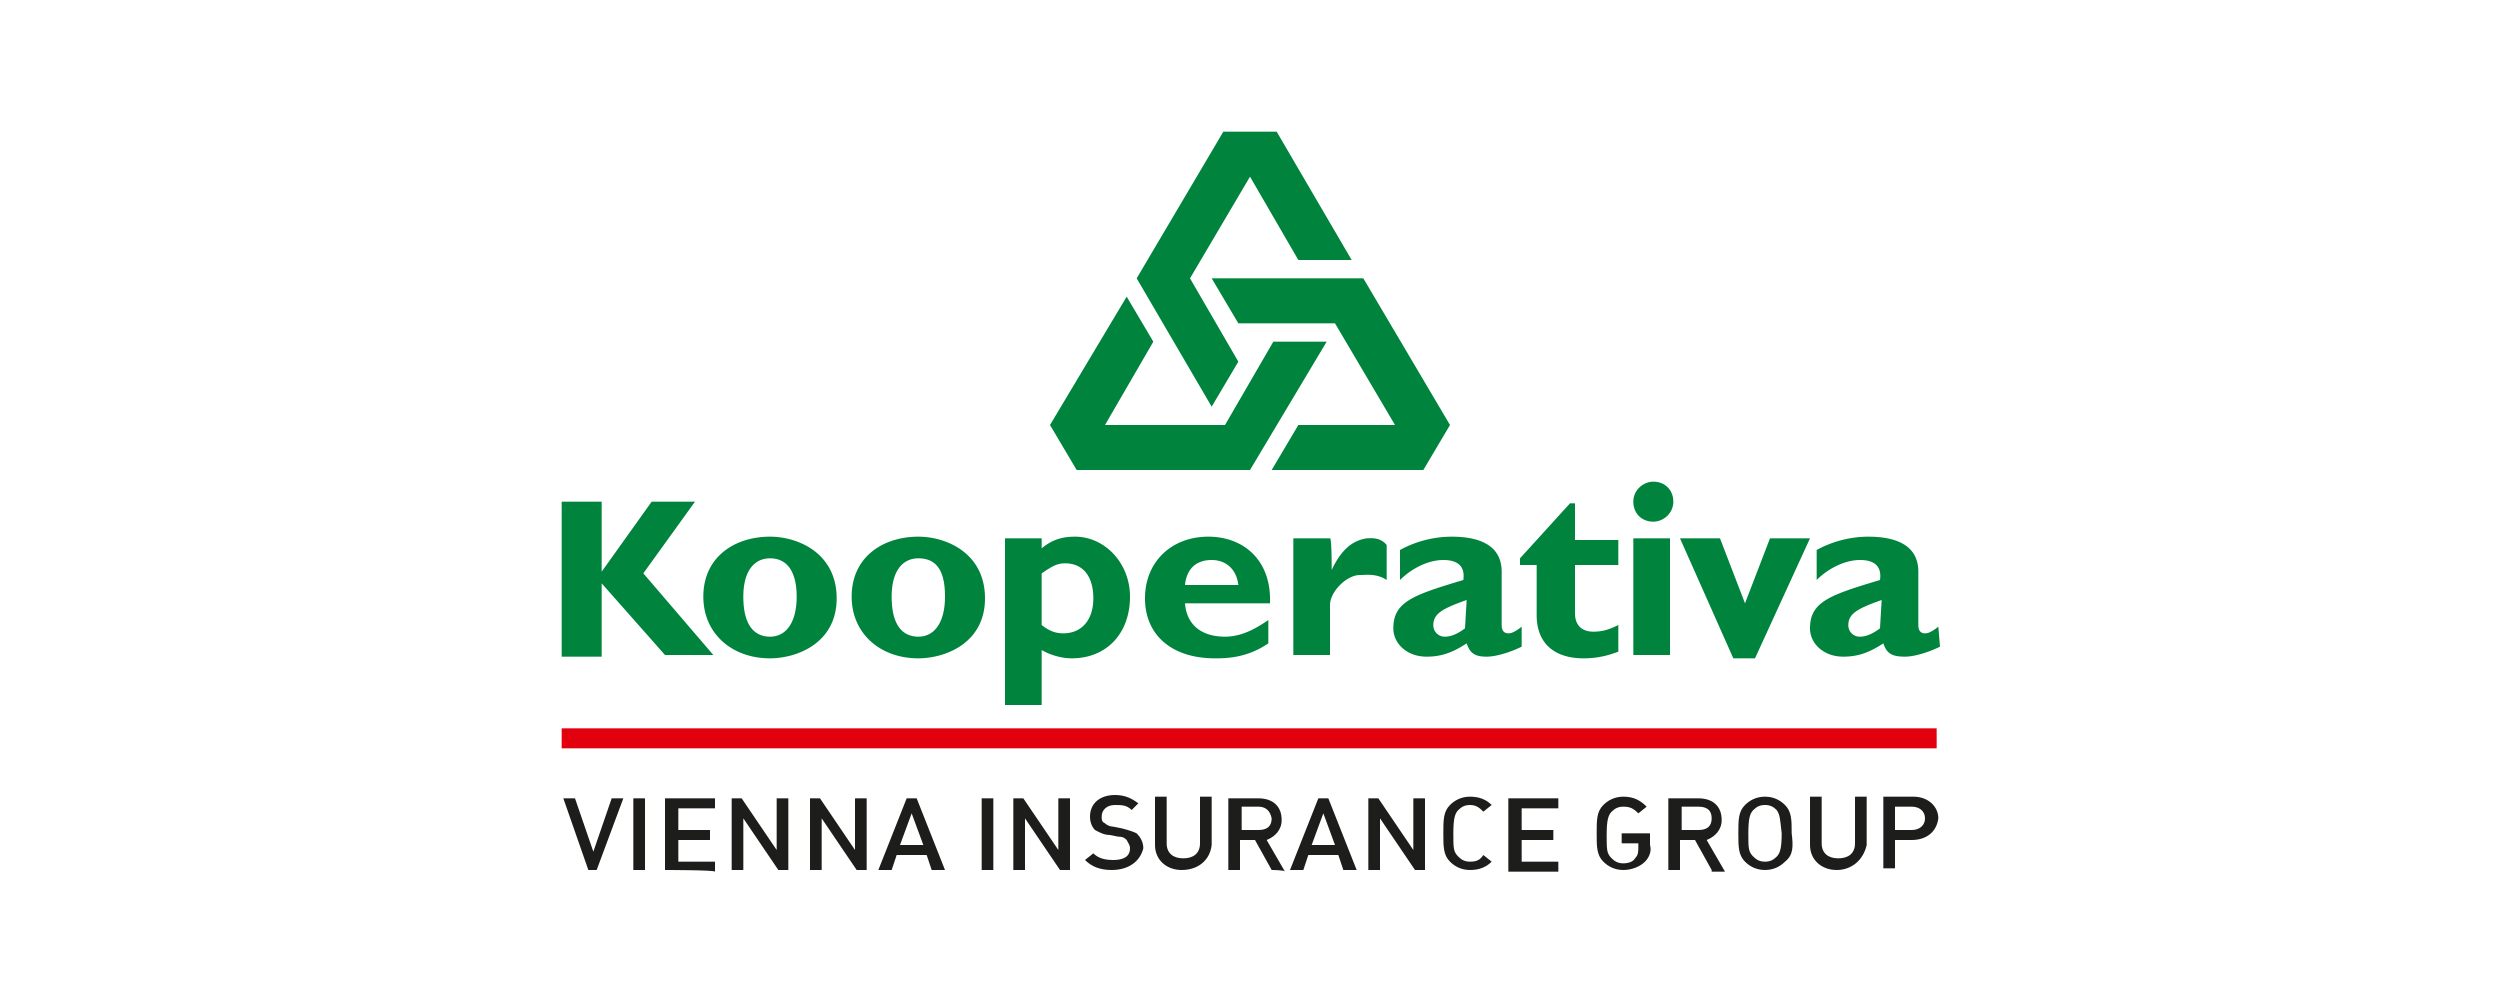 <svg xmlns="http://www.w3.org/2000/svg" width="150" height="60" xmlns:v="https://vecta.io/nano"><path d="M38.6 34.4l4.2 4.9h-2.9L36.1 35v4.4h-2.4v-9.3h2.4v4.2h0l3-4.2h2.6l-3.1 4.3zm11.6 1.5c0-2.7-2.3-3.7-4-3.7-2.1 0-4 1.2-4 3.6 0 2.2 1.7 3.7 4 3.7 1.6 0 4-.9 4-3.6zm-2.4-.1c0 1.5-.6 2.4-1.6 2.4-.8 0-1.6-.5-1.6-2.4 0-1.6.7-2.3 1.6-2.3 1.1 0 1.6.9 1.6 2.3h0zm11.3.1c0-2.7-2.3-3.7-4-3.7-2.1 0-4 1.2-4 3.6 0 2.2 1.7 3.7 4 3.7 1.6 0 4-.9 4-3.6zm-2.4-.1c0 1.5-.6 2.4-1.6 2.4-.8 0-1.6-.5-1.6-2.4 0-1.6.7-2.3 1.6-2.3 1.2 0 1.6.9 1.6 2.3h0zm5.8-3.5h-2.2v10h2.2V39c.5.3 1.2.5 1.8.5 2.1 0 3.5-1.5 3.5-3.7 0-2-1.5-3.6-3.3-3.6-.8 0-1.4.2-2 .7v-.6zm0 2.1c.6-.4.9-.6 1.4-.6 1.1 0 1.7.8 1.7 2.1s-.7 2.1-1.8 2.1c-.4 0-.8-.1-1.3-.5v-3.1h0zm13.6 2.8c-1 .7-1.8 1-2.6 1-1.4 0-2.3-.7-2.4-2h5.1c.1-2.6-1.6-4-3.7-4-2.2 0-3.8 1.5-3.8 3.7s1.6 3.6 4.2 3.6c.6 0 1.9 0 3.2-.9v-1.4zm-5-2.1c.1-1 .7-1.5 1.6-1.5s1.5.6 1.6 1.5h-3.2zm8.8-1.2v.3c.7-1.5 1.5-1.8 2.1-1.9.2 0 .8-.1 1.2.4v2.1c-.6-.4-1.2-.3-1.6-.3-.8 0-1.8 1-1.8 1.8v3h-2.2v-7h2.2c.1 0 .1 1.6.1 1.6zm11.4 3.7c-.5.4-.7.4-.8.4-.2 0-.4-.1-.4-.5v-3.2c0-1.5-1.2-2.1-3-2.1-1.1 0-2.2.3-3.1.8v1.8c.7-.7 1.7-1.2 2.6-1.2 1 0 1.3.5 1.2 1.2-3 .9-4.2 1.3-4.2 2.9 0 .9.8 1.7 2 1.7.8 0 1.5-.2 2.4-.8.2.6.5.8 1.2.8.6 0 1.5-.3 2.1-.6v-1.2m-3.4.1c-.4.3-.8.5-1.2.5a.68.68 0 0 1-.7-.7c0-.7.6-1 2-1.5l-.1 1.7h0zm9.2-3.8h-2.6v2.9c0 .7.4 1.1 1.1 1.1.5 0 .9-.1 1.5-.4v1.6c-.8.3-1.4.4-2.1.4-1.5 0-2.8-.7-2.8-2.6v-3h-1v-.4l3-3.3h.3v2.2h2.6v1.5m3.3-3.8c0 .7-.6 1.2-1.2 1.2-.7 0-1.2-.5-1.2-1.2s.6-1.2 1.2-1.2c.7 0 1.2.5 1.2 1.2h0zM98 32.3h2.2v7H98v-7zm2.8 0h2.4l1.5 3.9 1.5-3.9h2.4l-3.3 7.2H104l-3.2-7.2h0zm15.5 5.3c-.5.4-.7.4-.8.4-.2 0-.4-.1-.4-.5v-3.2c0-1.5-1.2-2.1-3-2.1-1.1 0-2.2.3-3.1.8v1.8c.7-.7 1.7-1.2 2.6-1.2 1 0 1.3.5 1.2 1.2-3 .9-4.2 1.3-4.2 2.9 0 .9.8 1.7 2 1.7.8 0 1.5-.2 2.4-.8.2.6.5.8 1.3.8.6 0 1.5-.3 2.1-.6l-.1-1.2m-3.5.1c-.4.3-.8.5-1.2.5a.68.68 0 0 1-.7-.7c0-.7.6-1 2-1.5l-.1 1.7h0zM67.6 17.8l1.6 2.7-2.9 5h7.2l2.9-5h3.2L75 28.2H64.6L63 25.5l4.6-7.7zm8.7 10.4l1.6-2.7h5.8l-3.6-6.1h-5.8l-1.6-2.7h9.1l5.2 8.8-1.6 2.7h-9.1 0zm4.8-12.6h-3.2l-2.9-5-3.6 6.1 2.9 5-1.6 2.7-4.5-7.7 5.2-8.8h3.2l4.5 7.7z" fill="#00843d"/><path d="M116.2,43.7H33.7v1.2h82.5V43.7z" fill="#e2000f"/><path d="M35.8 52.2h-.5l-1.5-4.3h.7l1.1 3.2 1.1-3.2h.7l-1.6 4.3h0zm2.2 0v-4.3h.7v4.3H38zm1.9 0v-4.3h3v.6h-2.2v1.3h1.9v.6h-1.9v1.3h2.2v.6c0-.1-3-.1-3-.1zm6.8 0l-2.1-3.1v3.1h-.7v-4.3h.6l2.1 3.1v-3.1h.7v4.3h-.6 0zm4.7 0l-2.1-3.1v3.1h-.7v-4.3h.6l2.1 3.1v-3.1h.7v4.3h-.6 0zm4.5 0l-.3-.9h-1.8l-.3.9h-.8l1.7-4.3h.6l1.7 4.3h-.8zm-1.2-3.4l-.7 1.9h1.4l-.7-1.9zm4.2 3.4v-4.3h.7v4.3h-.7zm4.7 0l-2.1-3.1v3.1h-.7v-4.3h.6l2.1 3.1v-3.1h.7v4.3h-.6 0zm3.1 0c-.7 0-1.2-.2-1.6-.6l.5-.4c.3.3.7.4 1.2.4.6 0 1-.2 1-.7 0-.2-.1-.3-.2-.5-.1-.1-.2-.2-.5-.2l-.5-.1c-.4 0-.7-.2-.9-.3-.2-.2-.3-.5-.3-.8 0-.8.6-1.3 1.5-1.3.6 0 1 .2 1.4.5l-.4.4c-.3-.3-.6-.3-1-.3-.5 0-.8.3-.8.7 0 .2 0 .3.2.4.1.1.3.2.5.2l.5.1c.4.1.7.2.9.3.2.2.4.5.4.9-.2.8-.9 1.3-1.9 1.3h0zm4.2 0c-.9 0-1.6-.6-1.6-1.5v-2.9h.7v2.8c0 .6.4.9 1 .9s1-.3 1-.9v-2.8h.7v2.9c-.1.9-.8 1.5-1.8 1.5zm5.4 0l-1-1.8h-.9v1.8h-.7v-4.3h1.8c.9 0 1.4.5 1.4 1.3 0 .6-.4 1-.9 1.2l1.1 1.9c0-.1-.8-.1-.8-.1zm-.8-3.8h-1v1.4h1c.5 0 .8-.2.8-.7-.1-.5-.4-.7-.8-.7zm5.1 3.8l-.3-.9h-1.8l-.3.9h-.8l1.7-4.3h.6l1.7 4.3h-.8 0zm-1.2-3.4l-.7 1.9h1.4l-.7-1.9zm5.5 3.4l-2.1-3.1v3.1h-.7v-4.3h.6l2.1 3.1v-3.1h.7v4.3h-.6 0zm3.3 0c-.5 0-.9-.2-1.2-.5-.4-.4-.4-.9-.4-1.7s0-1.3.4-1.7c.3-.3.7-.5 1.2-.5.6 0 1 .2 1.3.5l-.5.4c-.2-.2-.4-.4-.8-.4-.3 0-.5.1-.7.3s-.3.5-.3 1.4 0 1.1.3 1.4c.2.2.4.3.7.3.4 0 .6-.1.8-.4l.5.4c-.3.3-.7.5-1.3.5zm2.3 0v-4.3h3v.6h-2.2v1.3h1.9v.6h-1.9v1.3h2.2v.6h-3zm8.2-.5c-.3.3-.8.5-1.3.5s-.9-.2-1.2-.5c-.4-.4-.4-.9-.4-1.7s0-1.3.4-1.7c.3-.3.7-.5 1.2-.5.6 0 1 .2 1.4.6l-.5.4c-.3-.3-.5-.4-.9-.4-.3 0-.5.1-.7.3s-.3.5-.3 1.4 0 1.1.3 1.4c.2.2.4.3.7.3s.6-.1.7-.3c.2-.2.2-.4.2-.7v-.2h-1V50H99v.7c.1.3 0 .7-.3 1zm4 .5l-1-1.8h-.9v1.8h-.7v-4.3h1.8c.9 0 1.4.5 1.4 1.3 0 .6-.4 1-.9 1.2l1.1 1.9h-.8v-.1zm-.8-3.8h-1v1.4h1c.5 0 .8-.2.8-.7s-.3-.7-.8-.7h0zm5.2 3.3c-.3.3-.7.5-1.2.5s-.9-.2-1.2-.5c-.4-.4-.4-.9-.4-1.7s0-1.3.4-1.7c.3-.3.7-.5 1.2-.5s.9.2 1.2.5c.4.4.4.9.4 1.7.1.8.1 1.3-.4 1.7h0zm-.5-3.1c-.2-.2-.4-.3-.7-.3s-.5.1-.7.3-.3.5-.3 1.4 0 1.1.3 1.4c.2.2.4.3.7.3s.5-.1.7-.3.3-.5.3-1.4c-.1-.9-.1-1.1-.3-1.4zm3.6 3.6c-.9 0-1.6-.6-1.6-1.5v-2.9h.7v2.8c0 .6.4.9 1 .9s1-.3 1-.9v-2.8h.7v2.9c-.2.9-.9 1.5-1.8 1.5h0zm4.5-1.8h-1v1.7h-.7v-4.3h1.8c.9 0 1.5.6 1.5 1.3-.1.8-.7 1.3-1.6 1.3h0zm0-2h-1v1.4h1c.5 0 .8-.3.8-.7s-.3-.7-.8-.7z" fill="#1d1d1b"/></svg>